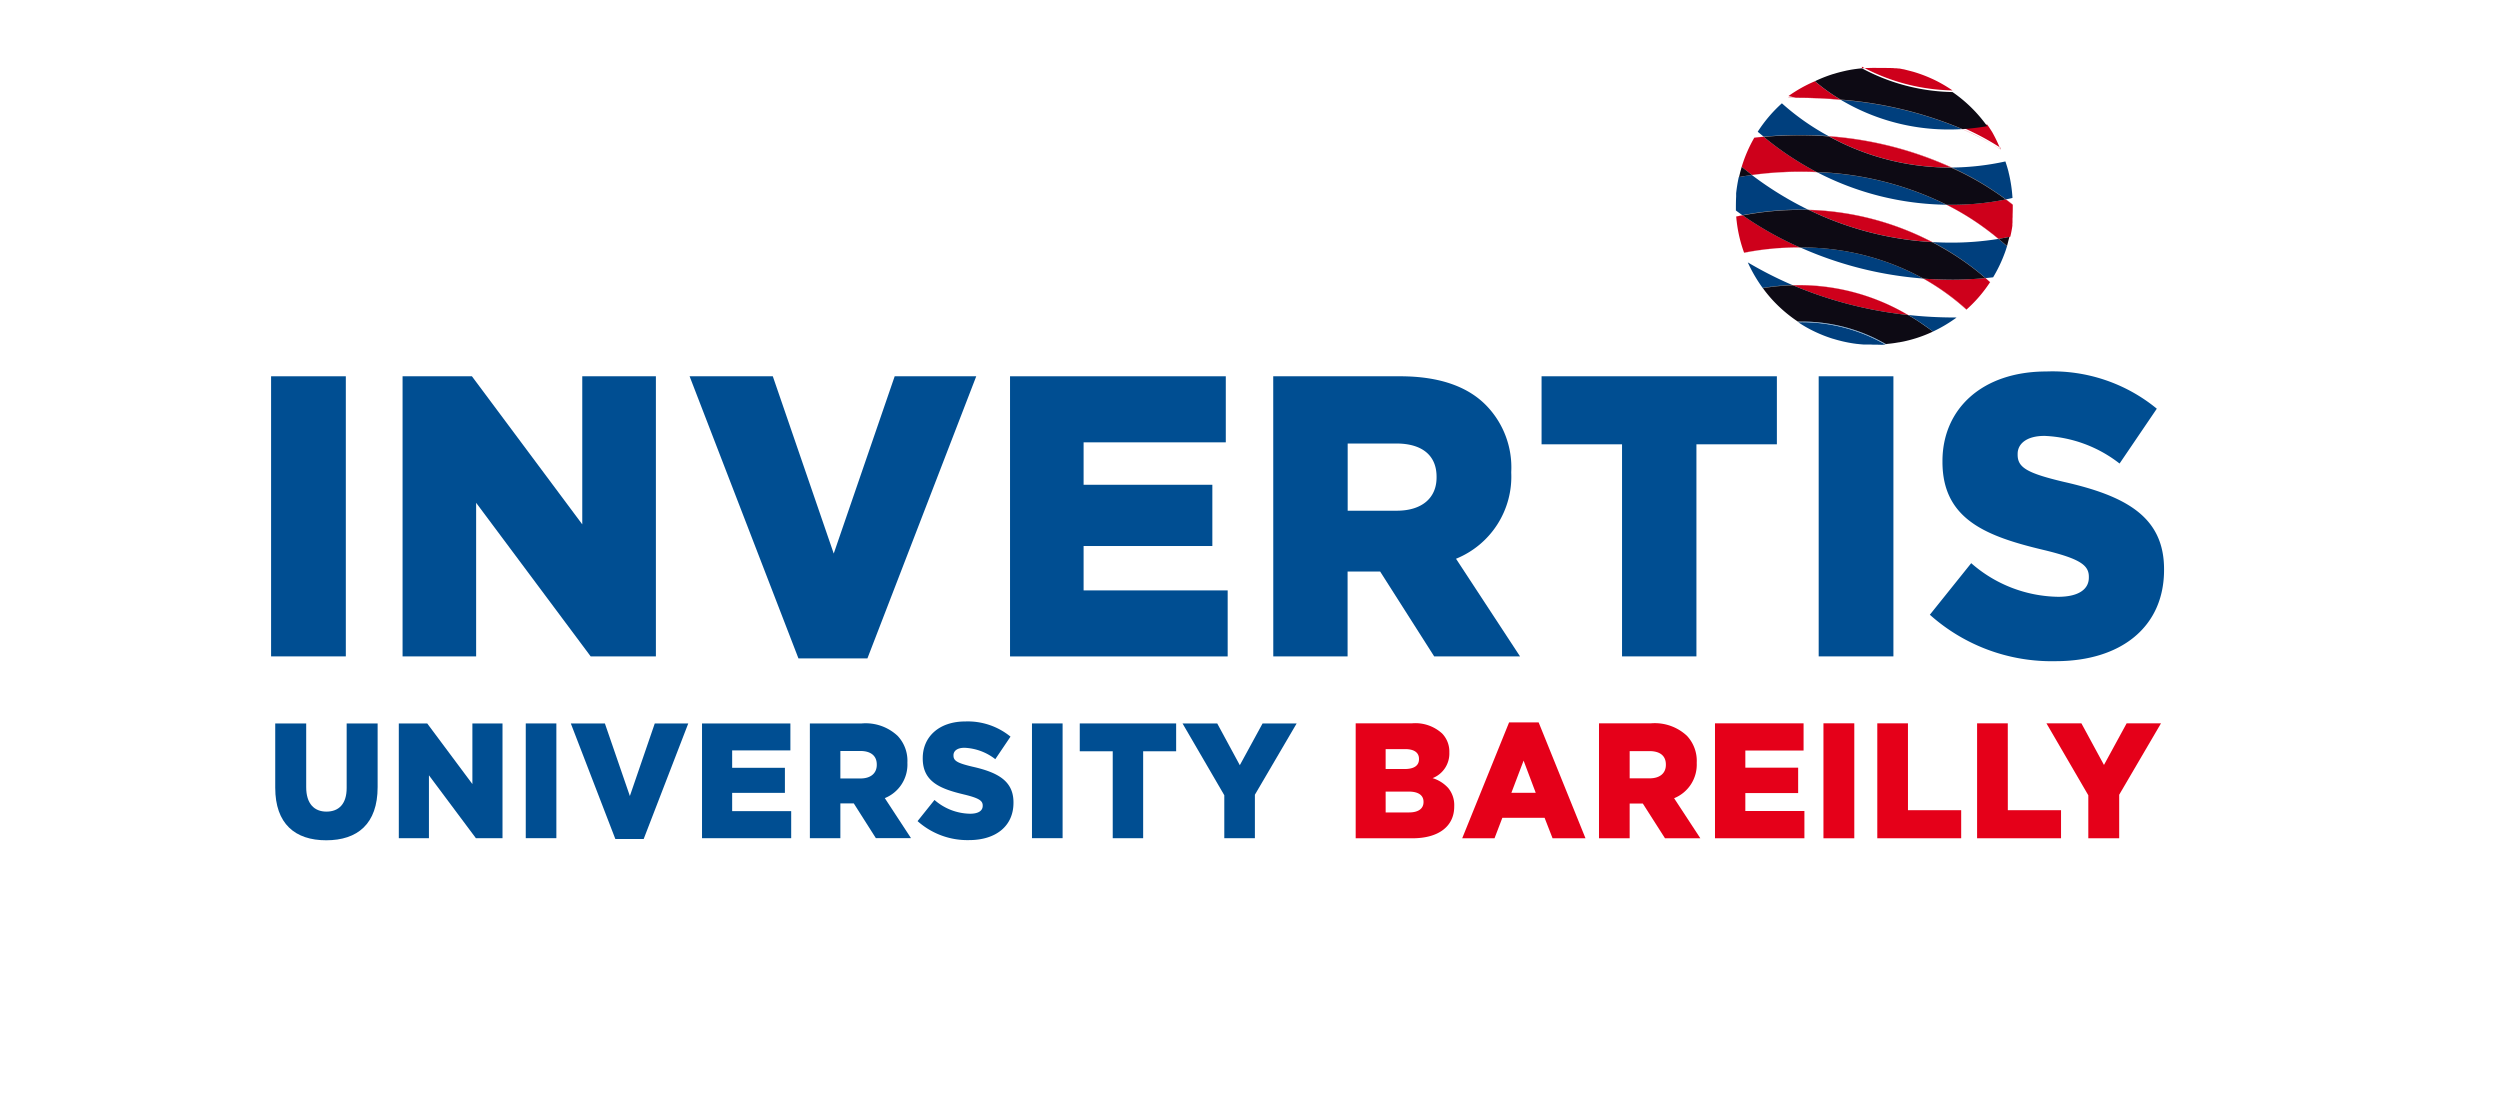 <svg xmlns="http://www.w3.org/2000/svg" width="249" height="109" viewBox="0 0 249 109">
  <g id="Group_4296" data-name="Group 4296" transform="translate(-1479 -68)">
    <rect id="Rectangle_1016" data-name="Rectangle 1016" width="249" height="109" transform="translate(1479 68)" fill="#fff"/>
    <g id="Group_1023" data-name="Group 1023" transform="translate(1506 74.308)">
      <rect id="Rectangle_74" data-name="Rectangle 74" width="7.444" height="27.898" transform="translate(0 31.17)" fill="#004e92"/>
      <path id="Path_5" data-name="Path 5" d="M73.151,174.121H80.06l10.99,14.748V174.121h7.333v27.9H91.889l-11.41-15.3v15.3H73.152v-27.9Z" transform="translate(-60.056 -142.951)" fill="#004e92" fill-rule="evenodd"/>
      <path id="Path_6" data-name="Path 6" d="M232.85,174.121h8.287l6.069,17.657,6.071-17.657H261.4l-10.84,28.1h-6.868Z" transform="translate(-191.166 -142.951)" fill="#004e92" fill-rule="evenodd"/>
      <path id="Path_7" data-name="Path 7" d="M411.133,174.121h21.49V180.7H418.46v4.226h12.824v6.1H418.46v4.421h14.35v6.576H411.133Z" transform="translate(-337.534 -142.951)" fill="#004e92" fill-rule="evenodd"/>
      <path id="Path_8" data-name="Path 8" d="M569.894,187.51c2.52,0,3.969-1.275,3.969-3.306v-.081c0-2.191-1.527-3.306-4-3.306H565.01v6.692Zm-12.3-13.389h12.637c4.084,0,6.911,1.115,8.7,3.031a8.844,8.844,0,0,1,2.37,6.495v.078a8.824,8.824,0,0,1-5.5,8.57l6.376,9.725h-8.551l-5.38-8.449h-3.245v8.449H557.6Z" transform="translate(-457.781 -142.951)" fill="#004e92" fill-rule="evenodd"/>
      <path id="Path_9" data-name="Path 9" d="M714.9,180.893h-8.015v-6.776h23.437v6.776h-8.013v21.123H714.9Z" transform="translate(-580.345 -142.948)" fill="#004e92" fill-rule="evenodd"/>
      <rect id="Rectangle_75" data-name="Rectangle 75" width="7.443" height="27.898" transform="translate(154.141 31.17)" fill="#004e92"/>
      <path id="Path_10" data-name="Path 10" d="M922.9,195.681l4.124-5.142a13.41,13.41,0,0,0,8.662,3.35c1.984,0,3.054-.718,3.054-1.916v-.079c0-1.154-.875-1.794-4.5-2.669-5.685-1.354-10.08-3.03-10.08-8.771v-.078c0-5.182,3.931-8.929,10.349-8.929a16.366,16.366,0,0,1,11,3.707l-3.709,5.462a13.013,13.013,0,0,0-7.478-2.753c-1.8,0-2.674.8-2.674,1.792v.082c0,1.272.918,1.832,4.616,2.709,6.15,1.394,9.967,3.469,9.967,8.691v.078c0,5.7-4.313,9.086-10.8,9.086a18.19,18.19,0,0,1-12.523-4.622" transform="translate(-757.691 -140.756)" fill="#004e92" fill-rule="evenodd"/>
      <path id="Path_11" data-name="Path 11" d="M2.309,373.68v-6.412H5.393v6.347c0,1.649.8,2.435,2.019,2.435s2.012-.751,2.012-2.353v-6.429h3.084v6.338c0,3.684-2.019,5.3-5.125,5.3s-5.073-1.649-5.073-5.228" transform="translate(-1.896 -301.522)" fill="#004e92" fill-rule="evenodd"/>
      <path id="Path_12" data-name="Path 12" d="M71.063,367.268h2.829l4.5,6.038v-6.038h3V378.7H78.743l-4.679-6.266V378.7h-3Z" transform="translate(-58.342 -301.522)" fill="#004e92" fill-rule="evenodd"/>
      <rect id="Rectangle_76" data-name="Rectangle 76" width="3.048" height="11.428" transform="translate(25.366 65.746)" fill="#004e92"/>
      <path id="Path_13" data-name="Path 13" d="M166.764,367.268h3.393l2.489,7.23,2.481-7.23h3.336l-4.442,11.512H171.2Z" transform="translate(-136.911 -301.522)" fill="#004e92" fill-rule="evenodd"/>
      <path id="Path_14" data-name="Path 14" d="M239.775,367.268h8.8v2.689h-5.8v1.729h5.254v2.5h-5.254V376h5.879v2.7h-8.881V367.268Z" transform="translate(-196.852 -301.522)" fill="#004e92" fill-rule="evenodd"/>
      <path id="Path_15" data-name="Path 15" d="M304.8,372.75c1.034,0,1.627-.525,1.627-1.356v-.035c0-.892-.626-1.348-1.642-1.348H302.8v2.738Zm-5.037-5.482h5.179a4.651,4.651,0,0,1,3.564,1.242,3.614,3.614,0,0,1,.971,2.655v.032a3.606,3.606,0,0,1-2.251,3.51l2.611,3.988h-3.5l-2.2-3.463H302.8V378.7h-3.036Z" transform="translate(-246.1 -301.522)" fill="#004e92" fill-rule="evenodd"/>
      <path id="Path_16" data-name="Path 16" d="M359.692,376.094l1.686-2.107a5.5,5.5,0,0,0,3.551,1.371c.813,0,1.251-.294,1.251-.783v-.035c0-.471-.358-.736-1.845-1.094-2.329-.555-4.128-1.236-4.128-3.587v-.039c0-2.115,1.615-3.652,4.241-3.652a6.728,6.728,0,0,1,4.5,1.512l-1.515,2.245a5.338,5.338,0,0,0-3.069-1.135c-.737,0-1.095.326-1.095.741v.033c0,.523.375.75,1.895,1.109,2.517.567,4.08,1.417,4.08,3.556v.04c0,2.33-1.766,3.716-4.429,3.716a7.438,7.438,0,0,1-5.124-1.892" transform="translate(-295.302 -300.619)" fill="#004e92" fill-rule="evenodd"/>
      <rect id="Rectangle_77" data-name="Rectangle 77" width="3.05" height="11.428" transform="translate(75.785 65.746)" fill="#004e92"/>
      <path id="Path_17" data-name="Path 17" d="M453.2,370.041h-3.284v-2.773h9.6v2.773H456.23V378.7H453.2Z" transform="translate(-369.372 -301.522)" fill="#004e92" fill-rule="evenodd"/>
      <path id="Path_18" data-name="Path 18" d="M511.264,374.419l-4.161-7.151h3.456l2.251,4.16,2.267-4.16h3.394l-4.16,7.1V378.7h-3.047Z" transform="translate(-416.324 -301.522)" fill="#004e92" fill-rule="evenodd"/>
      <path id="Path_19" data-name="Path 19" d="M606.434,374h2.3c.951,0,1.473.359,1.473,1.016v.03c0,.658-.522,1.031-1.439,1.031h-2.332Zm3.322-3.226c0,.641-.494.979-1.431.979h-1.891v-1.983h1.956c.88,0,1.366.346,1.366.969Zm1.354,1.886a2.629,2.629,0,0,0,1.669-2.538v-.037a2.6,2.6,0,0,0-.707-1.859,3.941,3.941,0,0,0-3-1.026H603.45v11.451h5.655c2.6,0,4.16-1.186,4.16-3.164v-.032a2.672,2.672,0,0,0-.6-1.813A3.491,3.491,0,0,0,611.11,372.66Z" transform="translate(-495.424 -301.466)" fill="#e50019" fill-rule="evenodd"/>
      <path id="Path_20" data-name="Path 20" d="M670.054,373.714H667.63l1.216-3.205Zm.291-7.008H667.4l-4.662,11.523,0,.017h3.212l.78-2.041h4.207l.791,2.033.009.008h3.274l-4.662-11.532v-.007Z" transform="translate(-544.096 -301.061)" fill="#e50019" fill-rule="evenodd"/>
      <path id="Path_21" data-name="Path 21" d="M741.883,369.969h1.973c1.055,0,1.633.474,1.633,1.335v.035c0,.84-.607,1.342-1.617,1.342h-1.989Zm6.68,1.173v-.032a3.654,3.654,0,0,0-.974-2.663,4.691,4.691,0,0,0-3.575-1.247h-5.186v11.451h3.054v-3.462h1.31l2.206,3.456,0,.006h3.524l-2.613-3.99A3.611,3.611,0,0,0,748.562,371.142Z" transform="translate(-606.568 -301.466)" fill="#e50019" fill-rule="evenodd"/>
      <path id="Path_22" data-name="Path 22" d="M806.389,374.146h5.26v-2.525h-5.26v-1.708h5.8V367.2h-8.823v11.451h8.906v-2.718h-5.884Z" transform="translate(-659.553 -301.466)" fill="#e50019" fill-rule="evenodd"/>
      <rect id="Rectangle_78" data-name="Rectangle 78" width="3.072" height="11.451" transform="translate(154.616 65.734)" fill="#e50019"/>
      <path id="Path_23" data-name="Path 23" d="M896.719,367.2h-3.054v11.451h8.356v-2.8h-5.3Z" transform="translate(-733.687 -301.466)" fill="#e50019" fill-rule="evenodd"/>
      <path id="Path_24" data-name="Path 24" d="M952.249,367.2h-3.057v11.451h8.361v-2.8h-5.3Z" transform="translate(-779.274 -301.466)" fill="#e50019" fill-rule="evenodd"/>
      <path id="Path_25" data-name="Path 25" d="M995.752,367.2l-2.259,4.147-2.246-4.142V367.2h-3.484l4.171,7.169v4.282h3.076v-4.337l4.153-7.094.016-.019Z" transform="translate(-810.938 -301.466)" fill="#e50019" fill-rule="evenodd"/>
      <path id="Path_26" data-name="Path 26" d="M825.687,0V.974l-.7.016-.686.051-.677.085-.664.117-.654.147-.641.177-.627.209-.614.235-.6.265-.582.293-.567.318-.546.343-.529.368-.512.393-.489.415-.471.438-.446.458-.424.479-.4.5-.377.517-.351.536-.326.552-.3.569-.27.583-.241.6-.212.613-.181.627-.15.637-.119.649-.085.66-.052.67-.016.679h-.973l.021-.729.056-.719.093-.71.127-.7.162-.686.2-.672.227-.658.26-.644.291-.629.32-.611.349-.594.377-.574.4-.555.43-.536.456-.514.48-.492.5-.468.527-.445.545-.419.568-.395.589-.369.6-.341.624-.311.643-.284.656-.255.674-.221.686-.192.7-.159.713-.124.723-.089.734-.055ZM811.213,14.169h.973l.016.679.052.67.085.66.119.649.15.637.181.626L813,18.7l.241.6.27.583.3.569.326.552.351.536.377.517.4.5.424.479.446.458.471.438.489.415.512.393.529.368.546.343.567.318.582.293.6.265.614.235.627.21.641.176.654.147.664.117.677.085.686.051.7.016v.974l-.743-.02-.734-.055-.723-.089-.713-.124-.7-.158-.686-.192-.674-.221-.656-.255-.643-.284-.624-.312-.6-.34-.589-.369-.568-.395-.545-.419-.527-.445-.5-.468-.48-.492-.456-.513-.43-.536-.4-.555-.377-.574-.349-.594-.32-.611-.291-.629-.26-.644-.227-.659-.2-.672-.162-.686-.127-.7-.093-.709-.056-.719Zm14.474,14.168v-.974l.7-.016.686-.051.678-.085.663-.117.654-.147.641-.176.627-.21.614-.235.6-.265.582-.293.566-.318.547-.343.529-.368.512-.393.489-.415.47-.438.447-.458.425-.479.4-.5.376-.517.351-.536.325-.552.3-.569.271-.583.241-.6.213-.613.181-.626.15-.637.119-.649.085-.66.052-.67.017-.679h.972l-.02.729-.056.719-.093.709-.126.7-.162.686-.2.672-.227.659-.26.644-.29.629-.321.611-.348.594-.377.574-.4.555-.431.536-.455.513-.48.492-.5.468-.527.445-.546.419-.568.395-.588.369-.6.34-.624.312-.642.284-.656.255-.673.221-.686.192-.7.158-.714.124-.723.089-.734.055ZM840.16,14.169h-.972l-.017-.679-.052-.67-.085-.66-.119-.649-.15-.637-.181-.627-.213-.613-.241-.6-.271-.583-.3-.569-.325-.552-.351-.536-.376-.517-.4-.5-.425-.479-.447-.458-.47-.438-.489-.415-.512-.393-.529-.368-.547-.343-.566-.318-.582-.293-.6-.265-.614-.235-.627-.209-.641-.177-.654-.147-.663-.117-.678-.085L826.384.99l-.7-.016V0l.743.02.734.055.723.089.714.124.7.159.686.192.673.221.656.255.642.284.624.311.6.341.588.369.568.395.546.419.527.445.5.468.48.492.455.514.431.536.4.555.377.574.348.594.321.611.29.629.26.644.227.658.2.672.162.686.126.7.093.71.056.719Z" transform="translate(-665.995)" fill="#fff"/>
      <path id="Path_27" data-name="Path 27" d="M827.918,2.722A13.838,13.838,0,0,1,841.9,16.4a13.991,13.991,0,0,1-27.975,0A13.838,13.838,0,0,1,827.918,2.722" transform="translate(-668.225 -2.235)" fill="#fff" fill-rule="evenodd"/>
      <path id="Path_28" data-name="Path 28" d="M851.581,2.516l.152-.014h.016l0,0,.25-.016h.076l.038,0h.037l.019,0h.019q.455-.021.917-.011h.423l.017,0h.1l.067,0h.017l.017,0h.017l.017,0h.017l.017,0h.034l.028,0,.028,0,.057,0,.027,0,.112.01.028,0,.027,0,.029,0h.018l.009,0,.028,0,.027,0,.03,0,.026,0,.029,0,.027,0,.027,0,.029,0,.027,0,.027,0,.027.005.028,0h.009l.019,0,.027,0,.027,0,.028,0,.028,0,.055.008.027,0,.055.008.027,0,.027,0,.027,0h0l.029,0,.027,0,.027,0,.028,0,.083.015.028,0,.027,0,.028.006.028,0,.028.005h.011l.016,0,.028,0,.027,0,.387.078.017,0,.016,0q.453.113.909.234a13.988,13.988,0,0,1,1.635.586l.063.028.236.106.015.006.063.03.062.028.062.029.03.015.032.015a14.138,14.138,0,0,1,1.759,1.028,19.764,19.764,0,0,1-9.025-2.367m-7.312,2.929A13.9,13.9,0,0,1,846.9,3.8a17.771,17.771,0,0,0,2.557,1.831c-1.621-.138-3.11-.191-4.444-.191Zm21.11,5.144a25.966,25.966,0,0,0-3.79-2.021,23.547,23.547,0,0,0,2.472-.288c.169.237.328.479.483.726l.022.036A14.419,14.419,0,0,1,865.379,10.588Z" transform="translate(-693.133 -2.018)" fill="#ce001b"/>
      <path id="Path_29" data-name="Path 29" d="M855.6,4.235l.127.027.016,0,.015,0h0c.249.061.5.127.749.2q-.455-.122-.909-.234M844.1,6.926l.015-.012h0l.014-.011.747-.006c1.333,0,2.823.053,4.444.191,0,.011.026.019.026.028-1.62-.143-3.136-.2-4.469-.2Zm21.146,5.11a29.5,29.5,0,0,0-3.822-2.01h.026a25.967,25.967,0,0,1,3.79,2.021l.012,0Z" transform="translate(-692.998 -3.477)" fill="#ce001b"/>
      <path id="Path_30" data-name="Path 30" d="M884.152,23.279a20.973,20.973,0,0,1-10.745-2.951,39.024,39.024,0,0,1,12.078,2.91c-.445.029-.89.041-1.333.041" transform="translate(-717.055 -16.689)" fill="#003f7d"/>
      <path id="Path_31" data-name="Path 31" d="M873.665,8.83a38.9,38.9,0,0,0-12.13-2.938,17.785,17.785,0,0,1-2.557-1.831q.578-.276,1.185-.5l.023-.009.047-.017.214-.076.054-.018.018-.006.071-.024.145-.047.072-.023.013,0,.06-.018.073-.021.145-.044.046-.013.027-.008h0l.218-.059.073-.019h0l.07-.018.074-.018.148-.036.037-.009.036-.008L862.13,3h0l.331-.064.045-.009c.378-.066.763-.115,1.149-.151a19.763,19.763,0,0,0,9.025,2.367,13.947,13.947,0,0,1,3.454,3.4,23.541,23.541,0,0,1-2.472.288" transform="translate(-705.209 -2.281)" fill="#0d0a14"/>
      <path id="Path_32" data-name="Path 32" d="M885.368,23.109A39.023,39.023,0,0,0,873.29,20.2c0-.009-.026-.017-.026-.028a38.906,38.906,0,0,1,12.13,2.938h-.026" transform="translate(-716.938 -16.56)" fill="#0d0a14"/>
      <path id="Path_33" data-name="Path 33" d="M851.832,31.815c-.419-.329-1.02-.737-1.725-1.187a18.711,18.711,0,0,1,1.725,1.187m-.034-3.786c.117.337.221.681.311,1.028l0,.016.027.112.013.056.014.057a14.274,14.274,0,0,1,.343,2.366c-.156.043-.392.092-.653.144a29.346,29.346,0,0,0-5.385-3.171A26.1,26.1,0,0,0,851.8,28.029ZM827.13,25.074a13.905,13.905,0,0,1,2.408-2.835,24.163,24.163,0,0,0,4.648,3.267q-1.411-.108-2.9-.111c-1.151,0-2.353.057-3.555.167C827.522,25.4,827.339,25.24,827.13,25.074Zm18.793,7.267A28.765,28.765,0,0,1,833.035,29.1,31.636,31.636,0,0,1,845.923,32.341Z" transform="translate(-679.062 -18.258)" fill="#003f7d"/>
      <path id="Path_34" data-name="Path 34" d="M838.94,43.748a25.121,25.121,0,0,1-12.025-3.1,35.612,35.612,0,0,1,12.156,3.1h-.131m-19.71.736q-.509-.386-1.02-.8a13.9,13.9,0,0,1,1.256-2.907c.313-.036.627-.065.941-.092a30.3,30.3,0,0,0,5.254,3.5c-.549-.024-1.072-.034-1.594-.034A35.379,35.379,0,0,0,819.23,44.485ZM843.8,50.853a26.95,26.95,0,0,0-5.176-3.4c.157,0,.287,0,.419,0a27.122,27.122,0,0,0,5.463-.53c.313.225.549.413.705.551,0,.321,0,.642-.015.965v.09l0,.018v.017l0,.018v.018l0,.018,0,.033,0,.033-.011.129,0,.032,0,.032,0,.033,0,.032,0,.031h0l0,.032,0,.032,0,.032,0,.031,0,.033,0,.031,0,.033,0,.032-.005.032,0,.032-.008.064,0,.032,0,.031,0,.032,0,.032,0,.032,0,.032a10.851,10.851,0,0,1-.211,1.094C844.639,50.7,844.273,50.777,843.8,50.853Z" transform="translate(-671.739 -33.37)" fill="#ce001b"/>
      <path id="Path_35" data-name="Path 35" d="M849.121,46.929c-.131,0-.261,0-.419,0a31.692,31.692,0,0,0-12.966-3.266,30.306,30.306,0,0,1-5.254-3.5c1.227-.1,2.4-.153,3.555-.153,1.019,0,2.012.038,2.953.115a25.121,25.121,0,0,0,12.025,3.1h.131q.431.2.862.405a28.552,28.552,0,0,1,2.85,1.586c.705.45,1.306.857,1.725,1.187a27.123,27.123,0,0,1-5.463.53" transform="translate(-681.815 -32.841)" fill="#0d0a14"/>
      <path id="Path_36" data-name="Path 36" d="M938.726,76.247a8.735,8.735,0,0,0-.705-.551c.026,0,.026-.005.026-.008.287.212.523.39.679.523v.036m-1.437,3.38a26.768,26.768,0,0,0-5.176-3.406l.026,0a26.947,26.947,0,0,1,5.176,3.4S937.315,79.625,937.289,79.627Z" transform="translate(-765.252 -62.139)" fill="#ce001b"/>
      <path id="Path_37" data-name="Path 37" d="M940.181,61.155a18.682,18.682,0,0,0-1.725-1.187,28.549,28.549,0,0,0-2.85-1.586q-.431-.2-.862-.405h.078a29.347,29.347,0,0,1,5.385,3.171s0,0-.026.008" transform="translate(-767.412 -47.598)" fill="#0d0a14"/>
      <path id="Path_38" data-name="Path 38" d="M823.934,60.583c0-.006-.027-.009-.027-.012a35.381,35.381,0,0,1,4.837-.331c.522,0,1.045.01,1.594.034.026.01.026.018.052.025-.575-.025-1.124-.036-1.646-.036a35.472,35.472,0,0,0-4.81.319" transform="translate(-676.416 -49.456)" fill="#ce001b"/>
      <path id="Path_39" data-name="Path 39" d="M872.8,63.7l-.026,0a31.636,31.636,0,0,0-12.888-3.239c-.026-.008-.026-.015-.052-.025A31.692,31.692,0,0,1,872.8,63.7" transform="translate(-705.908 -49.614)" fill="#0d0a14"/>
      <path id="Path_40" data-name="Path 40" d="M825.224,40.647v-.005c.313-.038.627-.068.941-.1v.01c-.315.027-.628.056-.941.092m19.606,2.972a35.613,35.613,0,0,0-12.156-3.1c-.026-.012-.026-.021-.052-.028a35.686,35.686,0,0,1,12.287,3.131Z" transform="translate(-677.497 -33.24)" fill="#ce001b"/>
      <path id="Path_41" data-name="Path 41" d="M830.483,40.047v-.01c1.2-.11,2.4-.167,3.555-.167q1.49,0,2.9.111c.027.007.027.016.052.027-.941-.076-1.935-.114-2.953-.114-1.151,0-2.328.05-3.555.153" transform="translate(-681.815 -32.733)" fill="#0d0a14"/>
      <path id="Path_42" data-name="Path 42" d="M871.369,98.423c-.041.137-.085.275-.13.411l-.011.03-.007.02-.018.051-.018.05-.018.051a14.272,14.272,0,0,1-1.18,2.481c-.236.028-.5.055-.758.075a26.808,26.808,0,0,0-5.281-3.584c.653.037,1.255.055,1.83.055a29.139,29.139,0,0,0,4.731-.371q.43.351.86.729m-8.336,3.22a36.967,36.967,0,0,1-12.261-3.1A25.187,25.187,0,0,1,863.033,101.644Z" transform="translate(-698.472 -80.205)" fill="#003f7d"/>
      <path id="Path_43" data-name="Path 43" d="M962.008,97.446c-.287-.249-.549-.487-.836-.72.471-.076.836-.149,1.072-.2-.079.311-.157.62-.236.924" transform="translate(-789.109 -79.243)" fill="#0d0a14"/>
      <path id="Path_44" data-name="Path 44" d="M961.886,98.4q-.43-.379-.86-.729c.026,0,.026,0,.026-.006.287.233.549.47.837.72v0Z" transform="translate(-788.989 -80.179)" fill="#0d0a14"/>
      <path id="Path_45" data-name="Path 45" d="M815.648,66.158c-.262-.19-.5-.352-.654-.475,0-.455,0-.917.024-1.38v-.022l0-.022v-.023l0-.03,0-.03,0-.06,0-.03,0-.03,0-.03,0-.03,0-.029a15.506,15.506,0,0,1,.262-1.606l.157-.031c.314-.052.68-.116,1.151-.175a33.812,33.812,0,0,0,5.62,3.457c-.288-.008-.576-.012-.863-.012a29.9,29.9,0,0,0-5.725.559" transform="translate(-669.099 -51.028)" fill="#003f7d"/>
      <path id="Path_46" data-name="Path 46" d="M816.753,58.63c.079-.345.157-.684.261-1.016q.51.415,1.02.8c-.549.079-.967.155-1.281.214m0,0,.157-.031Z" transform="translate(-670.543 -47.3)" fill="#0d0a14"/>
      <path id="Path_47" data-name="Path 47" d="M816.753,62.307v0c.313-.06.732-.135,1.281-.214,0,0,.027.006.027.012-.471.059-.837.123-1.151.175l-.157.031" transform="translate(-670.543 -50.975)" fill="#0d0a14"/>
      <path id="Path_48" data-name="Path 48" d="M819.526,102.966v-.005a28.154,28.154,0,0,1,5.489-.536h.078s0,.006.026.007h-.1a28.143,28.143,0,0,0-5.489.534m22.141,5.653a24.192,24.192,0,0,0-4.287-3.091v0A23.114,23.114,0,0,1,841.667,108.619Z" transform="translate(-672.82 -84.09)" fill="#ce001b"/>
      <path id="Path_49" data-name="Path 49" d="M862.915,105.531v0a25.187,25.187,0,0,0-12.261-3.1c-.026,0-.026-.005-.026-.007h.157a25.111,25.111,0,0,1,12.129,3.106" transform="translate(-698.354 -84.09)" fill="#0d0a14"/>
      <path id="Path_50" data-name="Path 50" d="M834.661,84.809a32.379,32.379,0,0,1-12.233-3.191,28.383,28.383,0,0,1,12.233,3.191M815.2,82.665l-.036-.4.65-.121a33.334,33.334,0,0,0,5.7,3.194h-.078a28.521,28.521,0,0,0-5.489.522,13.7,13.7,0,0,1-.716-2.954l-.007-.058-.007-.057-.006-.058-.006-.058Zm22.91,8.859a23.117,23.117,0,0,0-4.284-3.073c.915.065,1.829.1,2.77.1,1.1,0,2.222-.052,3.4-.156.183.166.34.308.444.423a13.7,13.7,0,0,1-.966,1.3l-.036.042-.036.043-.037.043-.036.042-.036.042-.149.167-.029.031-.009.01A13.66,13.66,0,0,1,838.109,91.524Z" transform="translate(-669.238 -67.007)" fill="#ce001b"/>
      <path id="Path_51" data-name="Path 51" d="M839.578,88.481c-.942,0-1.856-.04-2.771-.1a25.1,25.1,0,0,0-12.156-3.108h-.157a33.334,33.334,0,0,1-5.7-3.194,30.743,30.743,0,0,1,5.7-.547c.313,0,.628,0,.916.016a32.379,32.379,0,0,0,12.233,3.191c.367.185.706.371,1.02.557a26.273,26.273,0,0,1,4.313,3.033c-1.177.1-2.3.156-3.4.156" transform="translate(-672.22 -66.933)" fill="#0d0a14"/>
      <path id="Path_52" data-name="Path 52" d="M834.713,84.687a.4.4,0,0,1-.053,0,28.383,28.383,0,0,0-12.233-3.191c-.026-.008-.026-.019-.052-.027a28.371,28.371,0,0,1,12.338,3.22m-18.769,1.067v-.014a28.521,28.521,0,0,1,5.489-.522A28.154,28.154,0,0,0,815.944,85.755Zm-.781-3.609v-.007c.208-.045.415-.086.624-.125,0,.007,0,.009.027.012Zm25.3,6.531-.006.009c-.007,0-.017.006-.017.012-.1-.115-.262-.257-.444-.423v0C840.175,88.432,840.332,88.568,840.461,88.677Zm-2.376,2.736a23.107,23.107,0,0,0-4.287-3.089s.027,0,.027,0a23.117,23.117,0,0,1,4.284,3.073l-.009.007Z" transform="translate(-669.238 -66.883)" fill="#ce001b"/>
      <path id="Path_53" data-name="Path 53" d="M818.674,81.969c-.027,0-.027-.005-.027-.012a29.9,29.9,0,0,1,5.725-.559c.287,0,.575,0,.863.012.027.008.027.02.052.027-.287-.011-.6-.016-.916-.016a30.742,30.742,0,0,0-5.7.547m24.181,6.25a26.272,26.272,0,0,0-4.313-3.033c-.315-.185-.653-.371-1.02-.557a.4.4,0,0,0,.053,0,26.812,26.812,0,0,1,5.281,3.584Zm-6.169.052s-.027,0-.027,0a25.111,25.111,0,0,0-12.129-3.106A25.1,25.1,0,0,1,836.685,88.27Z" transform="translate(-672.098 -66.827)" fill="#0d0a14"/>
      <path id="Path_54" data-name="Path 54" d="M839.091,116.976c-.5-.35-.993-.667-1.516-.962.522.3,1.019.615,1.516.962M821.764,111.1l-.154-.332a38.85,38.85,0,0,0,4.437,2.256,20.912,20.912,0,0,0-2.954.293,14.913,14.913,0,0,1-1.268-2.092l-.021-.041-.021-.042-.007-.015Zm1.344,2.238v0a22.07,22.07,0,0,1,2.993-.291c.025,0,.025.005.025.008a21.3,21.3,0,0,0-3.005.288Zm19.3,2.921-.236.171-.005,0a13.948,13.948,0,0,1-2.115,1.226,23.864,23.864,0,0,0-2.454-1.649,42.779,42.779,0,0,0,4.574.248Zm-8.486,2.694h-.192l-.065,0h-.05l-.016,0h-.115l-.017,0H833.4l-.017,0-.066,0h-.034l-.018,0h-.051l-.016,0h-.017l-.341-.03h-.014l-.324-.035-.027,0-.307-.042-.04-.006a13.744,13.744,0,0,1-2.008-.46l-.013,0q-.49-.152-.963-.339l-.05-.02-.263-.109-.037-.015q-.6-.256-1.162-.562l-.011-.006c-.341-.185-.67-.386-.991-.6l.278,0a16.713,16.713,0,0,1,8.416,2.23l-.049,0h-.018l-.257.017h-.017l-.017,0h-.086C834.566,118.96,834.246,118.966,833.925,118.958Z" transform="translate(-674.53 -90.942)" fill="#003f7d"/>
      <path id="Path_55" data-name="Path 55" d="M858.281,126.448a40.63,40.63,0,0,1-11.451-2.956c.183,0,.392-.01.576-.01a21.3,21.3,0,0,1,10.875,2.966" transform="translate(-695.236 -101.377)" fill="#ce001b"/>
      <path id="Path_56" data-name="Path 56" d="M842.3,129.394a16.675,16.675,0,0,0-8.47-2.249l-.313,0h0l-.065-.042-.049-.033-.013-.01-.063-.043-.063-.044-.125-.087-.008-.007a13.9,13.9,0,0,1-2.222-1.981l-.021-.023-.049-.057-.051-.056-.05-.058h0c-.245-.285-.478-.577-.7-.883a21.242,21.242,0,0,1,3.005-.288,40.63,40.63,0,0,0,11.451,2.956c.522.3,1.019.612,1.516.962.313.219.652.449.964.69a13.562,13.562,0,0,1-1.746.679h-.005q-.321.1-.65.184l0,0-.148.036-.074.018-.074.018-.03.007-.045.01-.075.017-.074.016-.075.016-.063.013-.012,0-.075.015-.076.014-.075.014-.075.014-.022,0-.053.009-.076.012-.076.012-.076.013-.077.013-.076.011-.076.012-.076.009h0l-.142.02h-.009l-.077.009-.076.009h0l-.227.023-.077.008Z" transform="translate(-681.452 -101.423)" fill="#0d0a14"/>
      <path id="Path_57" data-name="Path 57" d="M858.2,145.939a16.713,16.713,0,0,0-8.416-2.23l-.278,0-.034-.023.313,0a16.675,16.675,0,0,1,8.47,2.249Z" transform="translate(-697.401 -117.964)" fill="#004e92"/>
      <path id="Path_58" data-name="Path 58" d="M857.951,126.319s0,0-.026,0a21.37,21.37,0,0,0-10.875-2.972c-.209,0-.393,0-.6.008,0-.006-.026-.014-.052-.022.236,0,.444-.009.653-.009a21.408,21.408,0,0,1,10.9,3" transform="translate(-694.88 -101.246)" fill="#ce001b"/>
      <path id="Path_59" data-name="Path 59" d="M829.9,123.668h0a20.909,20.909,0,0,1,2.954-.293c.026.008.052.016.052.022a22.068,22.068,0,0,0-2.993.291Z" transform="translate(-681.333 -101.288)" fill="#0d0a14"/>
      <path id="Path_60" data-name="Path 60" d="M913.275,141.7c-.312-.242-.651-.472-.964-.69-.5-.347-.993-.667-1.516-.962.026,0,.026,0,.026,0a23.867,23.867,0,0,1,2.453,1.649Z" transform="translate(-747.751 -114.98)" fill="#004e92"/>
    </g>
  </g>
</svg>

